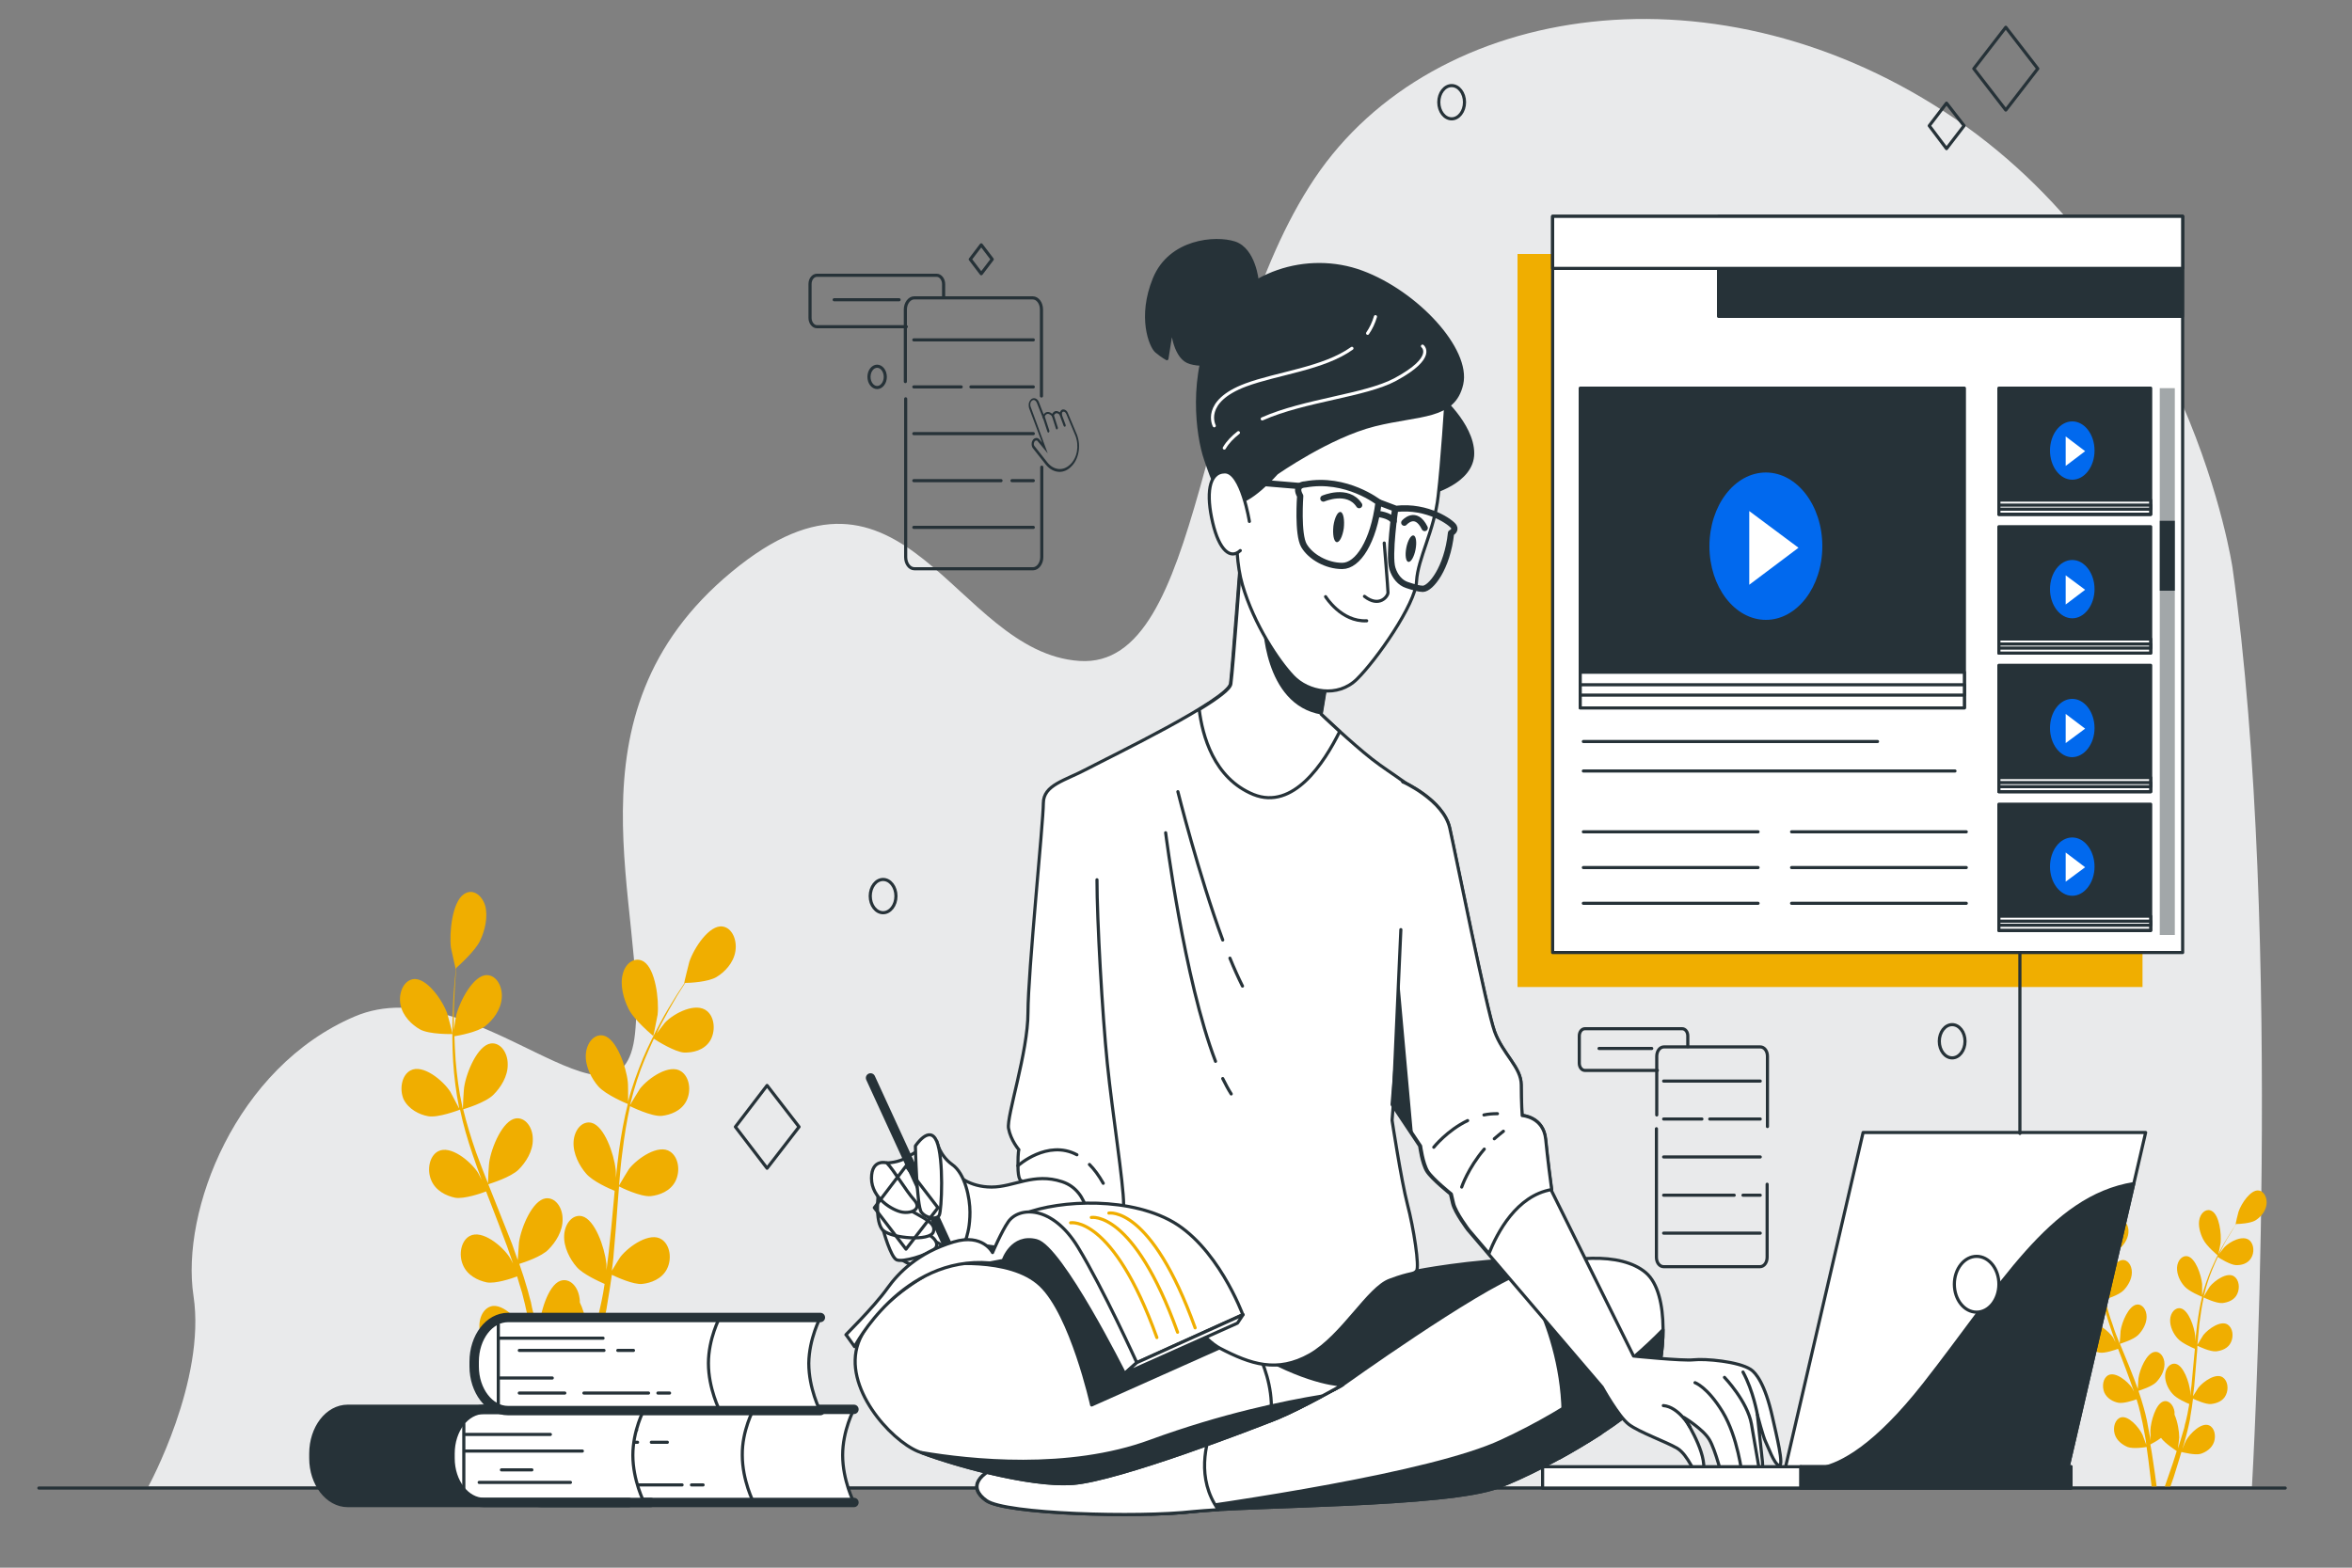 <?xml version="1.0" encoding="utf-8"?>
<!-- Generator: Adobe Illustrator 26.0.2, SVG Export Plug-In . SVG Version: 6.00 Build 0)  -->
<svg version="1.1" xmlns="http://www.w3.org/2000/svg" xmlns:xlink="http://www.w3.org/1999/xlink" x="0px" y="0px"
	 viewBox="0 0 750 500" style="enable-background:new 0 0 750 500;" xml:space="preserve">
<rect x="0" y="0" width="750" height="500" fill="#808080" stroke="none"/>
<style type="text/css">
	.st0{fill:#E9EAEB;}
	.st1{fill:none;stroke:#263238;stroke-linecap:round;stroke-linejoin:round;stroke-miterlimit:10;}
	.st2{fill:#F0AE00;}
	.st3{fill:#263238;stroke:#263238;stroke-linecap:round;stroke-linejoin:round;stroke-miterlimit:10;}
	.st4{fill:#FFFFFF;stroke:#263238;stroke-linecap:round;stroke-linejoin:round;stroke-miterlimit:10;}
	.st5{fill:#263238;}
	.st6{fill:none;stroke:#263238;stroke-width:2;stroke-linecap:round;stroke-linejoin:round;stroke-miterlimit:10;}
	.st7{fill:#FFFFFF;stroke:#263238;stroke-width:2;stroke-linecap:round;stroke-linejoin:round;stroke-miterlimit:10;}
	.st8{fill:none;stroke:#FFFFFF;stroke-linecap:round;stroke-linejoin:round;stroke-miterlimit:10;}
	.st9{fill:none;stroke:#263238;stroke-width:3;stroke-linecap:round;stroke-linejoin:round;stroke-miterlimit:10;}
	.st10{fill:none;stroke:#F0AE00;stroke-linecap:round;stroke-linejoin:round;stroke-miterlimit:10;}
	.st11{fill:#0169EE;}
	.st12{fill:#FFFFFF;}
	.st13{fill:#A2A7A9;}
</style>
<g id="BACKGROUND">
	<path class="st0" d="M711.9,181.1c0,0-13.4-91.8-88.3-143.1c-75-51.3-166.4-37.8-204.4,18.9c-38,56.7-34.9,156.6-75,153.9
		c-40.1-2.7-55.5-74.3-110.9-28.4c-55.5,45.9-26.7,108-30.8,147.2c-4.1,39.2-51.4-21.6-89.4-5.4c-38,16.2-55.5,62.1-51.4,89.1
		c4.1,27-14.4,60.8-14.4,60.8h670.8C718.1,474.1,728.4,298.6,711.9,181.1z"/>
	<line class="st1" x1="12.4" y1="474.6" x2="728.7" y2="474.6"/>
</g>
<g id="OBJECTS">
	<g>
		<path class="st2" d="M133.9,328.3c3,1.7,10.4,1.5,10.4,1.5c0.1,0-1.6-6.3-1.7-6.6c-1.6-4.4-6.7-11.6-10.9-10.9
			c-3,0.5-4.7,4.4-4,8.1C128.4,324.1,131.4,326.9,133.9,328.3z"/>
		<path class="st2" d="M136.5,356c3.1,0.6,9.7-1.9,10.2-2.1c1,4.8,2.4,9.6,4,14.3c0.9,2.7,1.9,5.4,2.9,8.1c-0.6-1.1-1.1-2.2-1.2-2.3
			c-2.4-3.7-8.8-8.9-12.7-6.8c-2.8,1.5-3.6,5.9-2.2,9.2c1.4,3.4,4.8,5,7.6,5.6c2.8,0.5,8.4-1.4,9.9-2c0.4,1,0.8,2.1,1.2,3.1
			c1.9,4.9,3.8,9.8,5.6,14.7c0.6,1.7,1.2,3.4,1.8,5.2c-0.5-1-1-1.9-1.1-2c-2.4-3.7-8.8-8.9-12.7-6.8c-2.8,1.5-3.6,5.9-2.2,9.2
			c1.4,3.4,4.8,5,7.6,5.6c2.7,0.5,7.9-1.2,9.7-1.9c0.5,1.8,1.1,3.6,1.6,5.3c0.3,1.2,0.6,2.4,0.9,3.6c0.3,1.2,0.5,2.4,0.8,3.6
			c0.4,2.3,0.9,4.7,1.3,7c0.3,1.6,0.5,3.1,0.7,4.6c-0.6-1.7-1.8-5.1-2-5.3c-2-4.1-7.7-10.6-11.8-9.2c-2.9,1-4.2,5.1-3.2,8.6
			c1,3.6,4.2,5.9,6.9,7c2.9,1.2,9.5,0.1,10.3,0c0.4,2.5,0.8,5,1.1,7.3c0.7,5.2,1.2,9.8,1.6,13.7h2.7c-0.5-4-1.1-8.9-1.9-14.3
			c-0.4-2.6-0.8-5.3-1.3-8.1c0.5-0.3,3.3-1.7,5.7-3.5c2.1,3,7.6,6.6,8.4,7c-0.7,2.4-1.5,4.7-2.2,6.9c-1.5,4.5-3,8.6-4.2,12h3
			c1.1-3.2,2.3-6.8,3.6-10.8c0.8-2.4,1.6-5,2.3-7.7c0.8,0.2,7.2,1.9,10.2,1c2.7-0.8,6-2.8,7.2-6.3c1.2-3.4,0.1-7.7-2.7-8.9
			c-4-1.7-10,4.1-12.3,8c-0.1,0.2-1.3,2.9-2.1,4.7c0.3-1.1,0.6-2.2,0.9-3.3c0.6-2.2,1.2-4.5,1.8-7c0.3-1.2,0.6-2.4,0.8-3.6
			c0.3-1.2,0.5-2.5,0.7-3.8c0.5-3,1-6,1.4-9c1.5,0.7,6.9,3.2,9.7,2.9c2.8-0.3,6.3-1.6,7.9-4.8c1.6-3.2,1-7.6-1.7-9.4
			c-3.7-2.5-10.4,2.1-13.1,5.5c-0.2,0.2-1.9,3-2.8,4.5c0.2-1.8,0.5-3.7,0.6-5.5c0.5-5.4,0.9-10.9,1.3-16.4c0.1-1.7,0.3-3.3,0.4-5
			c0.5,0.3,6.9,3.4,10.1,3.1c2.8-0.3,6.3-1.6,7.9-4.8c1.6-3.2,1-7.6-1.7-9.4c-3.7-2.5-10.4,2.1-13.1,5.5c-0.2,0.3-2.6,4.2-3.2,5.3
			c0.3-3.7,0.6-7.3,1.1-10.9c0.6-5,1.4-9.8,2.4-14.4c0.2,0.1,6.9,3.4,10.1,3.1c2.8-0.3,6.3-1.6,7.9-4.8c1.6-3.2,1-7.6-1.7-9.4
			c-3.7-2.5-10.4,2.1-13.1,5.5c-0.2,0.3-2.8,4.5-3.2,5.3c0.1-0.3,0.1-0.6,0.2-0.8c1.2-4.9,2.7-9.5,4.4-13.6c1-2.4,2-4.7,3-6.8
			c1.2,0.8,6.7,4.2,9.6,4.4c2.8,0.1,6.4-0.7,8.3-3.7c1.8-2.9,1.6-7.4-0.9-9.5c-3.5-3-10.5,0.6-13.4,3.6c-0.2,0.2-1.6,2.1-2.7,3.5
			c0.5-1,0.9-2,1.4-2.9c1.8-3.4,3.5-6.4,5.1-9.1c0.9-1.5,1.8-2.8,2.6-4.1c1.5,0,7.4-0.3,10-1.9c2.5-1.5,5.4-4.4,6-8.2
			c0.6-3.7-1.1-7.5-4.1-7.9c-4.2-0.6-9.1,6.8-10.6,11.3c-0.1,0.4-1.7,6.7-1.6,6.7c0,0,0.1,0,0.1,0c-0.8,1.2-1.6,2.4-2.5,3.8
			c-1.6,2.6-3.5,5.6-5.3,9c-1.8,3.4-3.7,7.1-5.5,11.3c-1.7,4.2-3.4,8.7-4.7,13.7c0,0.1,0,0.1,0,0.2c0-1.6,0-6.1-0.1-6.4
			c-0.5-4.8-3.6-13.8-7.7-14.8c-3-0.7-5.5,2.3-5.7,6.1c-0.2,3.8,1.9,7.7,4,10.1c2.4,2.7,8.9,5.4,9.4,5.6c-1.2,4.7-2.1,9.7-2.8,14.8
			c-0.4,2.9-0.7,5.9-1,8.8c0-1.4,0-2.6-0.1-2.8c-0.5-4.8-3.6-13.8-7.7-14.8c-3-0.7-5.5,2.3-5.7,6.1c-0.2,3.8,1.9,7.7,4,10.1
			c2.1,2.5,7.6,4.9,9.1,5.5c-0.1,1.1-0.2,2.3-0.3,3.4c-0.5,5.5-1,10.9-1.6,16.3c-0.2,1.9-0.5,3.7-0.7,5.6c0-1.2,0-2.3-0.1-2.4
			c-0.5-4.8-3.6-13.8-7.7-14.8c-3-0.7-5.5,2.3-5.7,6.1c-0.2,3.8,1.9,7.7,4,10.1c2,2.3,7.1,4.6,8.9,5.4c-0.3,1.9-0.6,3.8-1,5.6
			c-0.3,1.2-0.5,2.4-0.8,3.6c-0.3,1.2-0.6,2.4-0.9,3.6c-0.6,2.3-1.3,4.6-1.9,6.8c-0.4,1.5-0.9,3-1.3,4.4c0.2-1.9,0.6-5.5,0.6-5.9
			c0.1-3.2-0.8-8.5-2.6-12.2c0-0.5,0-1-0.1-1.4c-0.5-3.7-3.1-6.5-6.1-5.5c-4,1.4-6.6,10.6-6.8,15.5c0,0.3,0.1,3.4,0.2,5.4
			c-0.2-1.1-0.4-2.3-0.6-3.4c-0.4-2.3-0.9-4.6-1.4-7.1c-0.3-1.2-0.6-2.4-0.8-3.6c-0.3-1.2-0.7-2.4-1-3.7c-0.8-2.8-1.7-5.7-2.7-8.5
			c1.6-0.5,7.1-2.3,9.3-4.6c2.2-2.2,4.6-5.8,4.5-9.7c0-3.8-2.4-7-5.4-6.6c-4.2,0.6-7.8,9.2-8.5,14c0,0.3-0.3,3.8-0.4,5.7
			c-0.6-1.7-1.2-3.4-1.8-5.1c-1.9-4.9-3.9-9.7-5.8-14.6c-0.6-1.5-1.2-3-1.8-4.5c0.6-0.2,7.2-2.2,9.7-4.7c2.2-2.2,4.6-5.8,4.5-9.7
			c0-3.8-2.4-7-5.4-6.6c-4.2,0.6-7.8,9.2-8.5,14c-0.1,0.4-0.4,5.4-0.4,6.7c-1.3-3.3-2.6-6.6-3.8-9.9c-1.6-4.6-3-9.2-4.1-13.7
			c0.3-0.1,7.2-2.1,9.7-4.7c2.2-2.2,4.6-5.8,4.5-9.7c0-3.8-2.4-7-5.4-6.6c-4.2,0.6-7.8,9.2-8.5,14c-0.1,0.4-0.4,5.8-0.4,6.8
			c-0.1-0.3-0.2-0.5-0.2-0.8c-1.1-4.9-1.7-9.8-2.1-14.5c-0.2-2.7-0.3-5.3-0.4-7.8c1.3-0.2,7.3-1.3,9.8-3.2c2.4-1.9,5-5.1,5.3-9
			c0.3-3.7-1.7-7.3-4.8-7.3c-4.2,0-8.5,8.1-9.7,12.7c-0.1,0.3-0.5,2.9-0.8,4.8c0-1.1,0-2.3,0-3.4c0-4.1,0.2-7.9,0.4-11.2
			c0.1-1.9,0.3-3.6,0.4-5.2c1.2-1.1,6.1-5.5,7.6-8.7c1.5-3.1,2.6-7.6,1.6-11.2c-1.1-3.5-4.1-5.5-6.8-3.6c-3.7,2.5-4.7,12.3-4.1,17.1
			c0.1,0.4,1.5,6.8,1.5,6.7c0,0,0.1-0.1,0.1-0.1c-0.2,1.5-0.3,3.2-0.5,5c-0.3,3.3-0.5,7.1-0.6,11.3c-0.1,4.1-0.1,8.6,0.2,13.4
			c0.3,4.7,0.9,9.7,1.9,14.7c0,0.1,0,0.1,0,0.2c-0.7-1.3-2.6-5-2.8-5.3c-2.4-3.7-8.8-8.9-12.7-6.8c-2.8,1.5-3.6,5.9-2.2,9.2
			C130.3,353.8,133.7,355.5,136.5,356z"/>
		<path class="st2" d="M208.3,330.4c0.1,0.1,1.3-6.4,1.4-6.8c0.5-4.8-0.7-14.5-4.4-16.9c-2.7-1.7-5.8,0.3-6.7,3.9
			c-1,3.6,0.3,8.1,1.8,11.1C202.1,325.3,208.3,330.4,208.3,330.4z"/>
	</g>
	<g>
		<path class="st2" d="M662.8,399.3c1.8,1,6.2,0.9,6.2,0.9c0,0-0.9-3.7-1-4c-1-2.6-4-7-6.5-6.5c-1.8,0.3-2.8,2.6-2.4,4.8
			C659.5,396.7,661.3,398.4,662.8,399.3z"/>
		<path class="st2" d="M664.4,415.8c1.9,0.4,5.8-1.1,6.1-1.2c0.6,2.9,1.4,5.7,2.4,8.6c0.5,1.6,1.1,3.2,1.7,4.9
			c-0.4-0.7-0.7-1.3-0.7-1.4c-1.5-2.2-5.3-5.3-7.6-4.1c-1.7,0.9-2.1,3.5-1.3,5.5c0.9,2,2.9,3,4.5,3.3c1.7,0.3,5-0.9,5.9-1.2
			c0.2,0.6,0.5,1.2,0.7,1.8c1.1,2.9,2.3,5.9,3.3,8.8c0.4,1,0.7,2.1,1.1,3.1c-0.3-0.6-0.6-1.1-0.6-1.2c-1.5-2.2-5.3-5.3-7.6-4.1
			c-1.7,0.9-2.1,3.5-1.3,5.5c0.9,2,2.9,3,4.5,3.3c1.6,0.3,4.7-0.7,5.8-1.1c0.3,1.1,0.7,2.1,0.9,3.2c0.2,0.7,0.4,1.4,0.5,2.1
			c0.2,0.7,0.3,1.5,0.5,2.2c0.3,1.4,0.5,2.8,0.8,4.2c0.2,0.9,0.3,1.9,0.4,2.8c-0.4-1-1.1-3-1.2-3.2c-1.2-2.5-4.6-6.3-7-5.5
			c-1.7,0.6-2.5,3-1.9,5.2c0.6,2.2,2.5,3.5,4.1,4.2c1.8,0.7,5.7,0.1,6.1,0c0.2,1.5,0.4,3,0.6,4.4c0.4,3.1,0.7,5.8,1,8.2h1.6
			c-0.3-2.4-0.7-5.3-1.2-8.5c-0.2-1.5-0.5-3.2-0.8-4.9c0.3-0.2,2-1,3.4-2.1c1.3,1.8,4.6,3.9,5,4.2c-0.4,1.4-0.9,2.8-1.3,4.1
			c-0.9,2.7-1.8,5.1-2.5,7.2h1.8c0.7-1.9,1.4-4,2.1-6.4c0.5-1.5,0.9-3,1.4-4.6c0.5,0.1,4.3,1.1,6.1,0.6c1.6-0.5,3.6-1.7,4.3-3.8
			c0.7-2.1,0.1-4.6-1.6-5.3c-2.4-1-6,2.5-7.3,4.8c-0.1,0.1-0.8,1.8-1.2,2.8c0.2-0.7,0.4-1.3,0.6-2c0.4-1.3,0.7-2.7,1.1-4.2
			c0.2-0.7,0.3-1.4,0.5-2.2c0.2-0.7,0.3-1.5,0.4-2.3c0.3-1.8,0.6-3.6,0.8-5.4c0.9,0.4,4.1,1.9,5.8,1.7c1.7-0.2,3.8-0.9,4.7-2.9
			c0.9-1.9,0.6-4.5-1-5.6c-2.2-1.5-6.2,1.3-7.8,3.3c-0.1,0.1-1.1,1.8-1.7,2.7c0.1-1.1,0.3-2.2,0.4-3.3c0.3-3.2,0.5-6.5,0.8-9.8
			c0.1-1,0.2-2,0.2-3c0.3,0.2,4.1,2,6,1.8c1.7-0.2,3.8-0.9,4.7-2.9c0.9-1.9,0.6-4.5-1-5.6c-2.2-1.5-6.2,1.3-7.8,3.3
			c-0.1,0.2-1.6,2.5-1.9,3.1c0.2-2.2,0.4-4.4,0.6-6.5c0.4-3,0.8-5.9,1.4-8.6c0.1,0.1,4.1,2,6,1.8c1.7-0.2,3.8-0.9,4.7-2.9
			c0.9-1.9,0.6-4.5-1-5.6c-2.2-1.5-6.2,1.3-7.8,3.3c-0.1,0.2-1.7,2.7-1.9,3.2c0-0.2,0.1-0.3,0.1-0.5c0.7-2.9,1.6-5.7,2.6-8.1
			c0.6-1.5,1.2-2.8,1.8-4.1c0.7,0.5,4,2.5,5.7,2.6c1.7,0.1,3.8-0.4,4.9-2.2c1.1-1.7,1-4.4-0.5-5.7c-2.1-1.8-6.3,0.4-8,2.2
			c-0.1,0.1-1,1.2-1.6,2.1c0.3-0.6,0.6-1.2,0.8-1.7c1-2.1,2.1-3.8,3.1-5.4c0.5-0.9,1-1.7,1.5-2.4c0.9,0,4.4-0.2,6-1.1
			c1.5-0.9,3.2-2.6,3.6-4.9c0.4-2.2-0.7-4.5-2.5-4.7c-2.5-0.3-5.5,4.1-6.4,6.8c-0.1,0.2-1,4-0.9,4c0,0,0,0,0.1,0
			c-0.5,0.7-1,1.5-1.5,2.3c-1,1.6-2.1,3.3-3.2,5.4c-1.1,2-2.2,4.3-3.3,6.8c-1,2.5-2,5.2-2.8,8.2c0,0,0,0.1,0,0.1c0-1,0-3.6,0-3.8
			c-0.3-2.9-2.1-8.2-4.6-8.8c-1.8-0.4-3.3,1.4-3.4,3.6c-0.1,2.3,1.1,4.6,2.4,6c1.4,1.6,5.3,3.2,5.6,3.3c-0.7,2.8-1.2,5.8-1.6,8.9
			c-0.2,1.7-0.4,3.5-0.6,5.3c0-0.8,0-1.6,0-1.7c-0.3-2.9-2.1-8.2-4.6-8.8c-1.8-0.4-3.3,1.4-3.4,3.6c-0.1,2.3,1.1,4.6,2.4,6
			c1.3,1.5,4.6,2.9,5.5,3.3c-0.1,0.7-0.1,1.4-0.2,2c-0.3,3.3-0.6,6.5-0.9,9.7c-0.1,1.1-0.3,2.2-0.4,3.3c0-0.7,0-1.4,0-1.4
			c-0.3-2.9-2.1-8.2-4.6-8.8c-1.8-0.4-3.3,1.4-3.4,3.6c-0.1,2.3,1.1,4.6,2.4,6c1.2,1.4,4.3,2.8,5.3,3.2c-0.2,1.1-0.4,2.2-0.6,3.3
			c-0.2,0.7-0.3,1.5-0.5,2.2c-0.2,0.7-0.4,1.4-0.5,2.1c-0.4,1.3-0.8,2.7-1.2,4c-0.3,0.9-0.5,1.8-0.8,2.6c0.1-1.1,0.4-3.3,0.4-3.5
			c0-1.9-0.5-5.1-1.5-7.3c0-0.3,0-0.6,0-0.9c-0.3-2.2-1.9-3.9-3.6-3.3c-2.4,0.8-4,6.4-4.1,9.3c0,0.2,0.1,2,0.1,3.2
			c-0.1-0.7-0.2-1.4-0.4-2.1c-0.3-1.4-0.5-2.8-0.8-4.3c-0.2-0.7-0.3-1.4-0.5-2.2c-0.2-0.7-0.4-1.5-0.6-2.2c-0.5-1.7-1-3.4-1.6-5.1
			c0.9-0.3,4.3-1.4,5.6-2.7c1.3-1.3,2.7-3.5,2.7-5.8c0-2.3-1.4-4.2-3.2-3.9c-2.5,0.4-4.7,5.5-5.1,8.4c0,0.2-0.2,2.3-0.2,3.4
			c-0.4-1-0.7-2-1.1-3c-1.1-2.9-2.3-5.8-3.5-8.7c-0.4-0.9-0.7-1.8-1.1-2.7c0.3-0.1,4.3-1.3,5.8-2.8c1.3-1.3,2.7-3.5,2.7-5.8
			c0-2.3-1.4-4.2-3.2-3.9c-2.5,0.4-4.7,5.5-5.1,8.4c0,0.2-0.2,3.2-0.3,4c-0.8-2-1.6-3.9-2.2-5.9c-1-2.7-1.8-5.5-2.4-8.2
			c0.2,0,4.3-1.3,5.8-2.8c1.3-1.3,2.7-3.5,2.7-5.8c0-2.3-1.4-4.2-3.2-3.9c-2.5,0.4-4.7,5.5-5.1,8.4c0,0.2-0.3,3.5-0.3,4.1
			c0-0.2-0.1-0.3-0.1-0.5c-0.7-2.9-1-5.9-1.3-8.7c-0.1-1.6-0.2-3.2-0.2-4.7c0.8-0.1,4.4-0.7,5.9-1.9c1.4-1.1,3-3.1,3.2-5.4
			c0.2-2.2-1-4.4-2.9-4.4c-2.5,0-5.1,4.8-5.8,7.6c0,0.2-0.3,1.7-0.5,2.9c0-0.7,0-1.4,0-2c0-2.5,0.1-4.7,0.2-6.7
			c0.1-1.1,0.2-2.2,0.2-3.1c0.7-0.6,3.6-3.3,4.5-5.2c0.9-1.9,1.6-4.5,0.9-6.7c-0.6-2.1-2.5-3.3-4.1-2.2c-2.2,1.5-2.8,7.3-2.4,10.2
			c0,0.2,0.9,4.1,0.9,4c0,0,0,0,0,0c-0.1,0.9-0.2,1.9-0.3,3c-0.2,2-0.3,4.3-0.4,6.7c0,2.5,0,5.2,0.1,8c0.2,2.8,0.5,5.8,1.1,8.8
			c0,0,0,0.1,0,0.1c-0.4-0.8-1.6-3-1.7-3.2c-1.5-2.2-5.3-5.3-7.6-4.1c-1.7,0.9-2.1,3.5-1.3,5.5C660.7,414.5,662.7,415.5,664.4,415.8
			z"/>
		<path class="st2" d="M707.3,400.5c0,0,0.8-3.8,0.8-4.1c0.3-2.9-0.4-8.7-2.7-10.1c-1.6-1-3.4,0.2-4,2.3c-0.6,2.2,0.2,4.8,1.1,6.6
			C703.6,397.5,707.3,400.5,707.3,400.5z"/>
	</g>
	<g>
		<g>
			<g>
				<path class="st3" d="M451.7,405.4c0,0,17.2-3.4,35.6-3.8c18.4-0.4,24.5,1.2,29,3.1c4.5,2,8.6,18.5,2.6,34.2
					c-6,15.7-26.8,28.7-55.2,25.5c-28.4-3.1-48.6-10.6-59.5-21.2c-10.9-10.6-1.2-16.5,10.9-25.1
					C427.2,409.4,443.5,404.8,451.7,405.4z"/>
				<path class="st4" d="M428.1,441.7c0,0,42.3-30.3,57.1-35.8c14.8-5.5,31.7-6.7,39.6,0c7.9,6.7,6,28.3,2.4,36.5
					c-3.6,8.3-32.9,25.5-49.3,31.8c-16.3,6.3-80.1,5.9-97.6,7.9c-17.5,2-59.8,0.8-65.9-3.5c-6-4.3-2.4-9,6.3-11.8
					c8.8-2.8,37.8-2.8,51.4-7.9C385.8,453.8,418.1,448.3,428.1,441.7z"/>
				<path class="st3" d="M527.2,442.4c1.8-4,3.1-11.2,3.1-18.3c-11,11.3-28,24.7-51.6,35.6c-22.4,10.4-85.7,19.7-111.9,23.2
					c5.2-0.1,9.9-0.4,13.5-0.8c17.5-2,81.3-1.6,97.6-7.9C494.3,468,523.6,450.7,527.2,442.4z"/>
				<path class="st3" d="M497.3,465c4.5-2.5,9-5.2,13.1-7.8c0.9-5.8,2-22.8-7.6-55.5c-5.7,0.6-11.8,2.1-17.6,4.2
					C485.2,405.9,503.1,432.6,497.3,465z"/>
				<path class="st4" d="M386.8,454.6c-5.7,1.5-10.8,2.9-14.5,4.3c-13.6,5.1-42.6,5.1-51.4,7.9c-8.8,2.8-12.4,7.5-6.3,11.8
					c6,4.3,48.3,5.5,65.9,3.5c2.1-0.2,4.8-0.4,8-0.6C381.4,471.6,384.5,460.1,386.8,454.6z"/>
			</g>
			<g>
				<path class="st4" d="M359.2,392.1c0,0-27.5,4.3-41.4,5.9c-13.9,1.6-39,16.1-44.1,30.3c-5.1,14.1,10.3,31,19,34.6
					c8.8,3.5,35.1,11.4,49.6,10.2c14.5-1.2,57.4-17.7,65-20.8c7.6-3.1,20.8-10.6,20.8-10.6s-12.7,0-34.1-14.1
					C372.5,413.4,369.2,398.8,359.2,392.1z"/>
				<path class="st3" d="M300.2,403.4c0,0,21.7-2.9,31.6,6.5c9.9,9.4,16.3,38.2,16.3,38.2l45.9-20.5c0,0-3.4-4.8-12-18.3
					c-8.6-13.5-33.9-21.1-48.8-17C318.2,396.3,300.2,403.4,300.2,403.4z"/>
				<path class="st4" d="M405.1,453.2c0.9-0.4,1.6-0.7,2.2-0.9c7.6-3.1,20.8-10.6,20.8-10.6s-9.7,0-26.6-9.5
					C403.9,437.4,406.3,445.1,405.1,453.2z"/>
				<path class="st3" d="M421.4,445.3c-11.6,1.9-31.7,6-54.6,14.4c-26.1,9.6-57.6,6.2-72.9,3.6c9.7,3.7,34.5,10.9,48.4,9.8
					c14.5-1.2,57.4-17.7,65-20.8C411.3,450.6,417,447.7,421.4,445.3z"/>
			</g>
		</g>
		<g>
			<path class="st4" d="M450.1,277.9l-6.2,79.4c0,0,2.9,19.1,4.9,26.8c2,7.6,3.9,20,2.9,21.2c-1,1.3-1.6,0.4-8.5,3
				c-6.9,2.5-15,17.8-25.5,23.8c-10.5,5.9-18.9,3-28.7-2.1c-9.8-5.1-28.1-36.1-32-37c-3.9-0.8-15.7-3.4-20.6-5.5
				c-4.9-2.1-10.8-11-10.8-11s-1,0-1-4.7c0-4.7,0.3-5.1,0.3-5.1s-2.6-3-3.3-6.8c-0.7-3.8,6.2-24.2,6.2-37c0-12.7,4.9-60.7,4.9-66.7
				c0-5.9,6.9-7.2,14-11c7.2-3.8,45.1-22.1,45.7-27.2s3.3-40.8,3.3-40.8s20.3,28.3,22.9,30.6c3.3,3,4.9,5.9,4.9,5.9l-2.3,14
				c0,0,9.8,9.3,16.3,14.4c6.5,5.1,15.4,9.8,15.7,13.2"/>
		</g>
		<path class="st1" d="M347.4,371.4c1.5,1.5,3,3.5,4.4,6"/>
		<path class="st1" d="M324.6,371.8c0,0,9.4-8.5,18.8-3.5"/>
		<g>
			<path class="st4" d="M427.2,233.3c-3.3-3-5.9-5.5-5.9-5.5l2.3-14c0,0-1.6-3-4.9-5.9c-2.5-2.3-22.9-30.6-22.9-30.6
				s-2.6,35.7-3.3,40.8c-0.2,1.7-4.4,4.7-10.1,8.2c1,8.2,4.6,21.9,17.3,27.1C412.4,258.5,422.2,243.4,427.2,233.3z"/>
			<path class="st5" d="M421.4,227.9C421.4,227.9,421.3,227.8,421.4,227.9l2.2-14.1c0,0-1.6-3-4.9-5.9c-1.4-1.3-8.6-11-14.5-19.1
				l-1.5,9.3C402.6,198.1,402.7,224.8,421.4,227.9z"/>
		</g>
		<g>
			<path class="st3" d="M400.9,89.7c0,0-0.9-10.1-7.2-12.2c-6.2-2-20.6-0.8-25.6,11.4c-5,12.2-1.2,21.5,0.6,23.1
				c1.9,1.6,3.4,2.4,3.4,2.4l1.6-10.1c0,0,0.6,8.9,5,11c4.4,2,13.4,0,13.4,0S399.9,107.9,400.9,89.7z"/>
			<path class="st3" d="M458.5,125.9c0,0,11.1,9.3,11.1,18.7c0,9.3-13.7,12.7-13.7,12.7L458.5,125.9z"/>
			<g>
				<path class="st4" d="M461.1,127.8c0,0-1.2,19.5-2.5,30.4c-1.2,11-6.5,19.9-6.9,27.2c-0.3,7.3-12.8,25.1-19,31.2
					c-6.2,6.1-15.6,4.1-20.3-0.8c-4.7-4.9-12.5-16.6-16.2-29.2c-3.7-12.6-0.9-30.8,0-36.5c0.9-5.7,24.3-28,42.1-28
					S461.1,127.8,461.1,127.8z"/>
				<path class="st1" d="M441.4,173.2c0,0,1.2,14.6,1.2,15.8c0,1.2-2.8,4.9-7.5,1.2"/>
				<path class="st1" d="M422.7,190.3c0,0,5,8.1,13.1,7.7"/>
				<g>
					<path class="st6" d="M439.6,160.2c0,0-10.3-8.1-23.4-5.7c0,0-3.7,0-1.6,3.7c0,0-0.9,12.2,1.2,15.8s7.2,6.5,12.2,6.5
						C433,180.5,438,172.8,439.6,160.2z"/>
					<line class="st7" x1="414.3" y1="155" x2="394" y2="153.3"/>
					<path class="st6" d="M439.6,160.2l5.3,2c0,0-2.2,15-0.9,19.1l0,0c0.8,2.6,2.5,4.6,4.7,5.3c1.8,0.6,3.8,1.2,5,1.2
						c2.5,0,7.8-6.5,9-17.8c0,0,1.6-0.8,0.9-2c-0.6-1.2-8.2-6.9-18.5-5.7"/>
					<path class="st6" d="M439.2,163.9c0,0,4,0.3,5.2,2.3"/>
				</g>
				<path class="st5" d="M428.5,168.5c-0.4,2.7-1.4,4.6-2.3,4.4c-0.9-0.2-1.3-2.5-1-5.2c0.4-2.7,1.4-4.6,2.3-4.4
					C428.4,163.5,428.8,165.9,428.5,168.5z"/>
				
					<ellipse transform="matrix(0.191 -0.982 0.982 0.191 192.05 583.253)" class="st5" cx="449.8" cy="175.1" rx="4.3" ry="1.5"/>
				<path class="st6" d="M422,159c0,0,7.8-3.4,11.4,2.1"/>
				<path class="st6" d="M447.8,166.7c0,0,3.6-4.2,6.5,1.7"/>
			</g>
			<g>
				<path class="st3" d="M407.1,150.9c0,0,16.8-11.8,31.2-15.4s25.3-2,27.8-13c2.5-11-14.3-29.2-31.8-35.7
					c-17.5-6.5-38.4,0.4-46.8,16.6c-8.4,16.2-5.6,35.7-3.1,43c2.5,7.3,4.4,13,9,13.8C398.1,161.1,407.1,150.9,407.1,150.9z"/>
				<g>
					<path class="st8" d="M394.9,138c-1.8,1.4-3.4,3-4.5,4.9"/>
					<path class="st8" d="M453.6,110.4c0,0,4.5,3.5-8.6,10.6c-9.6,5.2-29,6.6-42.5,12.6"/>
					<path class="st8" d="M436.1,106.3c1.1-1.6,1.9-3.3,2.5-5.3"/>
					<path class="st8" d="M387.2,135.8c0,0-4.1-7.7,10-13c10.2-3.8,24.8-5.2,33.9-11.7"/>
				</g>
			</g>
			<path class="st4" d="M398.4,166.3c0,0-2.5-15.8-7.8-15.8c-5.3,0-6,7.3-3.9,16.2c2.1,8.9,5.7,11.8,8.8,8.9"/>
		</g>
		<path class="st1" d="M357,393.1c0,0,1.3-2.1,1.3-8.9c0-6.8-3.6-29.3-5.2-45c-1.6-15.7-3.3-45.9-3.3-58.6"/>
		<path class="st1" d="M389.9,344c0.9,1.8,1.8,3.5,2.7,4.9"/>
		<path class="st1" d="M371.7,265.6c0,0,5.9,46.9,15.9,72.9"/>
		<path class="st1" d="M392.2,305.6c1.3,3.2,2.7,6.3,4,8.9"/>
		<path class="st1" d="M375.6,252.5c0,0,6.6,26.4,14.3,47.3"/>
		<g>
			<path class="st4" d="M305.4,374.8c0,0,3.6,3.8,10.8,3.8c7.2,0,13.4-4.7,22.5-1.7c9.1,3,9.1,14.9,8.2,18.3c-1,3.4-9.8,5.5-18,4.2
				c-8.2-1.3-24.8-3.4-24.8-3.4S306.7,383.7,305.4,374.8z"/>
			<g>
				<path class="st4" d="M298.7,364c0,0,0.8,4.4,4.9,7.4c4.2,2.9,5.7,10.8,5.7,15.2c0,4.4-0.8,6.9-0.8,6.9s-1.1,5.9-4.9,6.9
					c-3.8,1-6,3.9-10.6-2s-11-24.6-11-24.6l0.8-2.9c0,0,3.8,0,6.8-2C292.7,366.9,298.7,364,298.7,364z"/>
				<line class="st9" x1="277.6" y1="343.8" x2="303.6" y2="400.4"/>
				<path class="st4" d="M285.5,399.9c0,0,3,3.9,8.3,3.9s10.6-4.4,7.9-5.9c-2.6-1.5-4.5-2.9-6.4-2
					C293.4,396.9,285.5,399.9,285.5,399.9z"/>
				<path class="st4" d="M281.7,392.5c0,0,2.3,8.4,4.2,9.3s9.8-1.5,12.1-3.4c2.3-2-1.5-5.4-4.9-5.4
					C289.6,393,281.7,392.5,281.7,392.5z"/>
				<path class="st4" d="M280.2,379.7c0,0-1.5,10.3,1.5,12.8c3,2.5,14.7,3.4,15.9,0.5c1.1-2.9-3-4.4-7.2-6.9
					C286.2,383.7,280.2,379.7,280.2,379.7z"/>
				<path class="st4" d="M291.9,365.5c0,0,0.4,19.2,1.9,21.1c1.5,2,4.9,2.5,5.7,1c0.8-1.5,1.5-18.2-0.8-23.6
					C296.4,358.6,291.9,365.5,291.9,365.5z"/>
				<path class="st4" d="M282.8,370.9c0,0-4.9-1.5-4.9,4.9s6.8,10.3,9.8,10.8c3,0.5,6.4-1,3.8-3.9S285.1,373.3,282.8,370.9z"/>
			</g>
		</g>
		<g>
			<path class="st3" d="M319.9,402l21.2-3.9c0,0-2.7-5.1-9.7-5.1c-6.9,0-11.2,4.3-12.1,5.9C318.4,400.4,319.9,402,319.9,402z"/>
			<path class="st4" d="M362.5,434.6l33.8-15.3c0,0-8.2-22.4-23.6-30.3c-15.4-7.9-38.3-5.8-47.9-1.1l3.5,5.1c0,0,6.9,0.4,14.5,11.8
				c7.6,11.4,15.1,29.5,15.1,29.5L362.5,434.6z"/>
			<g>
				<path class="st10" d="M341.4,390c0,0,13.4-2.5,27.5,36.6"/>
				<path class="st10" d="M348,388.3c0,0,13.4-2.5,27.5,36.6"/>
				<path class="st10" d="M353.6,386.9c0,0,13.4-2.5,27.5,36.6"/>
			</g>
			<path class="st4" d="M272.5,429.5c0,0,15.1-29.1,43.2-26.7l4.2-0.8c0,0,2.7-8.3,10.6-6.3c7.9,2,28.1,42.4,28.1,42.4l3.9-3.5
				c0,0-10.7-23.6-18.8-36.9c-8.2-13.4-18.8-12.9-22.2-8c-2.1,3-5,9.8-5,9.8s-3.1-6.2-12.4-3.4c-11.4,3.4-17.7,10-21,14.6
				c-4.7,6.6-14.2,15.7-13.3,15L272.5,429.5z"/>
			<polygon class="st4" points="358.6,438.1 394.6,422 396.4,419.3 362.5,434.6 			"/>
		</g>
	</g>
	<g>
		<path class="st4" d="M447.3,249.3c0,0,13,5.8,14.9,14.7c2,8.9,11.7,57.7,14.3,64.9c2.6,7.2,8.5,11.5,8.5,17s0.3,9.8,0.3,9.8
			s6.9,0.4,7.5,7.6c0.7,7.2,2,16.6,2,16.6l26.1,52.6c0,0,15.6,1.6,19.2,1.2c3.6-0.4,14.3,0.5,18.2,3.1c1.5,1,4.5,4.4,6.9,15.2
			c1.2,5.4,3.8,15.8,2.1,15.4c-1.6-0.4-3.6-6.3-4.3-7.6c-0.7-1.3-2.6-8.5-2.6-8.5s1.3,12.3,1.6,14.9c0.3,2.5-0.7,5.1-0.7,5.1
			l-0.1,0.1c-1.6,0.8-3.4,1-5.1,0.4l-1.3-0.5l0,0c-1.3,0.9-2.7,1.1-4.1,0.6l-1.5-0.6c0,0-2.1-8.7-4.1-12.1c-2-3.4-8.1-7.1-8.1-7.1
			s6.6,9.9,6.3,16.2c-0.1,2.6,0.3,4.7-1.3,3.4c-1.6-1.3-3.6-7.6-7.2-9.8c-3.6-2.1-12.1-5.1-15.4-7.6c-3.3-2.5-8.5-11.9-8.5-11.9
			l-42.8-50.1c0,0-4.2-5.5-4.9-8.5c-0.7-3-0.7-3-0.7-3s-5.9-4.7-7.5-7.2c-1.6-2.5-2.3-8.1-2.3-8.1l-8.8-13.2l5.9-72.6"/>
		<path class="st4" d="M446.7,296.5l-2.5,55.8l8.8,13.2c0,0,0.7,5.5,2.3,8.1c1.6,2.5,7.5,7.2,7.5,7.2s0,0,0.7,3
			c0.7,3,4.9,8.5,4.9,8.5l6.4,7.5c2.6-6.6,8.8-18.5,20-20.4c-0.3-2.1-1.3-9.8-1.9-16c-0.7-7.2-7.5-7.6-7.5-7.6s-0.3-4.2-0.3-9.8
			s-5.9-9.8-8.5-17c-2.6-7.2-12.3-56-14.3-64.9c-2-8.9-14.9-14.7-14.9-14.7"/>
		<polygon class="st5" points="446.2,313.3 450.5,361.1 444.2,352.3 		"/>
		<g>
			<path class="st1" d="M476.5,363.2c0.9-0.8,1.9-1.6,2.9-2.4"/>
			<path class="st1" d="M466.1,378.6c0,0,2-6,7.2-12.1"/>
			<path class="st1" d="M473.2,355.6c1.4-0.3,2.8-0.4,4.3-0.4"/>
			<path class="st1" d="M457.2,365.9c0,0,4.3-5.4,10.8-8.5"/>
		</g>
		<path class="st1" d="M538.9,455.1c0,0-3.6-6.4-8.5-6.8"/>
		<path class="st1" d="M540.5,441c0,0,3.9,1.3,8.8,9.3c4.9,8.1,6.2,20,6.2,20"/>
		<path class="st1" d="M549.9,439.3c0,0,7.3,7.6,8.6,14.9s2.9,17,2.9,17"/>
		<path class="st1" d="M560.4,451.2c0,0-1.3-7.6-4.6-13.6"/>
	</g>
	<g>
		<polygon class="st4" points="659.4,468.2 569.3,468.2 594.1,361.2 684.2,361.2 		"/>
		<path class="st3" d="M659.4,468.2l21-90.7c-26.6,4.3-42.3,32.8-66.9,64.1c-15.5,19.7-26.3,25.3-32.6,26.6H659.4z"/>
		<ellipse class="st4" cx="630.3" cy="409.6" rx="7.1" ry="8.9"/>
		<rect x="491.9" y="467.8" class="st4" width="168.5" height="6.8"/>
		<rect x="574.2" y="467.8" class="st3" width="86.2" height="6.8"/>
	</g>
	<g>
		<g>
			<path class="st4" d="M272.3,449.5h-67.5c-6,0-10.8,6.3-10.8,14.1v1.5c0,7.8,4.9,14.1,10.8,14.1h67.5c0,0-3.6-7-3.6-15.1
				C268.7,456.2,272.3,449.5,272.3,449.5z"/>
			<path class="st4" d="M240.3,449.5h-67.5c-6,0-10.8,6.3-10.8,14.1v1.5c0,7.8,4.9,14.1,10.8,14.1h67.5c0,0-3.6-7-3.6-15.1
				C236.6,456.2,240.3,449.5,240.3,449.5z"/>
			<path class="st4" d="M161.9,463.6v1.5c0,5.7,2.6,10.5,6.3,12.8l1.5,0.1v-26.3l-0.9-1.2C164.7,452.5,161.9,457.6,161.9,463.6z"/>
			<path class="st9" d="M272.3,449.5h-99.6c-6,0-10.8,6.3-10.8,14.1v1.5c0,7.8,4.9,14.1,10.8,14.1h99.6"/>
			<g>
				<line class="st1" x1="170" y1="456.1" x2="203" y2="456.1"/>
				<line class="st1" x1="207.7" y1="460" x2="212.8" y2="460"/>
				<line class="st1" x1="176.4" y1="460" x2="203.3" y2="460"/>
				<line class="st1" x1="170" y1="468.8" x2="186.8" y2="468.8"/>
				<line class="st1" x1="220.5" y1="473.6" x2="224.2" y2="473.6"/>
				<line class="st1" x1="196.9" y1="473.6" x2="217.5" y2="473.6"/>
				<line class="st1" x1="176.4" y1="473.6" x2="190.9" y2="473.6"/>
			</g>
		</g>
		<g>
			<path class="st4" d="M205.4,449.5h-94.6c-6,0-10.8,6.3-10.8,14.1v1.5c0,7.8,4.9,14.1,10.8,14.1h94.6c0,0-3.6-7-3.6-15.1
				C201.8,456.2,205.4,449.5,205.4,449.5z"/>
			<g>
				<line class="st1" x1="147.9" y1="454.2" x2="147.9" y2="475.5"/>
				<line class="st1" x1="148.4" y1="457.5" x2="175.5" y2="457.5"/>
				<line class="st1" x1="148.4" y1="462.8" x2="185.7" y2="462.8"/>
				<line class="st1" x1="159.9" y1="468.8" x2="169.6" y2="468.8"/>
				<line class="st1" x1="181.9" y1="472.8" x2="152.8" y2="472.8"/>
			</g>
			<path class="st3" d="M143.2,465.1v-1.5c0-7.8,4.9-14.1,10.8-14.1h-43.2c-6,0-10.8,6.3-10.8,14.1v1.5c0,7.8,4.9,14.1,10.8,14.1
				H154C148,479.2,143.2,472.9,143.2,465.1z"/>
			<path class="st9" d="M200.5,449.5h-89.6c-6,0-10.8,6.3-10.8,14.1v1.5c0,7.8,4.9,14.1,10.8,14.1h89.6"/>
			<path class="st9" d="M207.5,449.5h-53.2c-6,0-10.8,6.3-10.8,14.1v1.5c0,7.8,4.9,14.1,10.8,14.1h53.2"/>
		</g>
		<g>
			<path class="st4" d="M261.6,420.2H194c-6,0-10.8,6.3-10.8,14.1v1.5c0,7.8,4.9,14.1,10.8,14.1h67.5c0,0-3.6-7-3.6-15.1
				C258,426.9,261.6,420.2,261.6,420.2z"/>
			<path class="st4" d="M229.5,420.2H162c-6,0-10.8,6.3-10.8,14.1v1.5c0,7.8,4.9,14.1,10.8,14.1h67.5c0,0-3.6-7-3.6-15.1
				C225.9,426.9,229.5,420.2,229.5,420.2z"/>
			<path class="st4" d="M151.1,434.3v1.5c0,5.7,2.6,10.5,6.3,12.8l1.5,0.1v-26.3l-0.9-1.2C154,423.3,151.1,428.4,151.1,434.3z"/>
			<path class="st9" d="M261.6,420.2H162c-6,0-10.8,6.3-10.8,14.1v1.5c0,7.8,4.9,14.1,10.8,14.1h99.6"/>
			<g>
				<line class="st1" x1="159.2" y1="426.8" x2="192.3" y2="426.8"/>
				<line class="st1" x1="197" y1="430.7" x2="202" y2="430.7"/>
				<line class="st1" x1="165.6" y1="430.7" x2="192.6" y2="430.7"/>
				<line class="st1" x1="159.2" y1="439.5" x2="176.1" y2="439.5"/>
				<line class="st1" x1="209.8" y1="444.3" x2="213.5" y2="444.3"/>
				<line class="st1" x1="186.2" y1="444.3" x2="206.8" y2="444.3"/>
				<line class="st1" x1="165.6" y1="444.3" x2="180.1" y2="444.3"/>
			</g>
		</g>
	</g>
	<g>
		<g>
			<path class="st1" d="M528.5,341.4h-23.1c-1,0-1.8-1-1.8-2.3v-8.7c0-1.3,0.8-2.3,1.8-2.3h31c1,0,1.8,1,1.8,2.3v3.4"/>
			<path class="st1" d="M528.3,355.6v-18.7c0-1.7,1-3,2.3-3h30.7c1.3,0,2.3,1.3,2.3,3v22.4"/>
			<path class="st1" d="M563.5,377.7V401c0,1.7-1,3-2.3,3h-30.7c-1.3,0-2.3-1.3-2.3-3V360"/>
			<line class="st1" x1="530.5" y1="344.8" x2="561.3" y2="344.8"/>
			<line class="st1" x1="545.2" y1="356.9" x2="561.3" y2="356.9"/>
			<line class="st1" x1="530.5" y1="356.9" x2="542.7" y2="356.9"/>
			<line class="st1" x1="530.5" y1="369" x2="561.3" y2="369"/>
			<line class="st1" x1="555.8" y1="381.2" x2="561.3" y2="381.2"/>
			<line class="st1" x1="530.5" y1="381.2" x2="553" y2="381.2"/>
			<line class="st1" x1="530.5" y1="393.3" x2="561.3" y2="393.3"/>
			<line class="st1" x1="509.9" y1="334.4" x2="526.7" y2="334.4"/>
		</g>
		<g>
			<g>
				<g>
					<path class="st1" d="M289,104.2h-28.5c-1.2,0-2.2-1.3-2.2-2.8V90.6c0-1.6,1-2.8,2.2-2.8h38.2c1.2,0,2.2,1.3,2.2,2.8v4.2"/>
					<path class="st1" d="M288.7,121.7v-23c0-2,1.3-3.7,2.8-3.7h37.8c1.6,0,2.8,1.7,2.8,3.7v27.6"/>
					<path class="st1" d="M332.2,149v28.7c0,2-1.3,3.7-2.8,3.7h-37.8c-1.6,0-2.8-1.7-2.8-3.7v-50.5"/>
					<line class="st1" x1="291.4" y1="108.4" x2="329.5" y2="108.4"/>
					<line class="st1" x1="309.6" y1="123.4" x2="329.5" y2="123.4"/>
					<line class="st1" x1="291.4" y1="123.4" x2="306.5" y2="123.4"/>
					<line class="st1" x1="291.4" y1="138.3" x2="329.5" y2="138.3"/>
					<line class="st1" x1="322.7" y1="153.3" x2="329.5" y2="153.3"/>
					<line class="st1" x1="291.4" y1="153.3" x2="319.2" y2="153.3"/>
					<line class="st1" x1="291.4" y1="168.2" x2="329.5" y2="168.2"/>
					<line class="st1" x1="266" y1="95.6" x2="286.7" y2="95.6"/>
				</g>
				<g>
					<g>
						<path class="st5" d="M337.9,150.5c-1.6,0-3.2-0.8-4.4-2.3l-4.1-5.2c-0.5-0.6-0.6-1.6-0.2-2.4c0.2-0.5,0.6-0.8,1.1-0.9
							c0.4-0.1,0.9,0.1,1.2,0.5l0.8,1l-4.1-10.9c-0.2-0.6-0.2-1.2-0.1-1.8c0.2-0.6,0.5-1,0.9-1.3c0.9-0.5,1.9,0,2.3,1.1l1.5,3.9
							c0.3-0.5,0.7-0.7,1.1-0.8c0.7-0.1,1.3,0.3,1.6,0.6c0.3-0.5,0.7-0.8,1.1-0.9c0.5-0.1,1,0.2,1.4,0.4c0.2-0.6,0.6-1,1.2-0.9
							c0.5,0,1.1,0.5,1.3,1.1l2.9,6.9c1.4,3.6,0.6,8-1.9,10.3C340.5,149.9,339.2,150.5,337.9,150.5z M330.5,140.5c0,0-0.1,0-0.1,0
							c-0.2,0-0.5,0.2-0.6,0.5c-0.2,0.4-0.2,1,0.1,1.3l4.1,5.2c2,2.5,5,2.8,7.2,0.7c2.3-2.1,3-6,1.7-9.3l-2.9-6.9
							c-0.2-0.4-0.5-0.7-0.8-0.7c-0.3,0-0.6,0.1-0.6,0.8l-0.1,0.8l-0.5-0.5c0,0-0.6-0.7-1.2-0.6c-0.3,0.1-0.6,0.4-0.9,0.9l-0.2,0.4
							l-0.3-0.4c0,0-0.7-0.8-1.4-0.7c-0.4,0.1-0.7,0.4-1,1l-0.3,0.7l-2.1-5.3c-0.3-0.7-0.9-1-1.4-0.7c-0.3,0.2-0.5,0.4-0.6,0.8
							c-0.1,0.4-0.1,0.7,0,1.1l5.5,15l-3.3-4C330.9,140.6,330.7,140.5,330.5,140.5z"/>
					</g>
					<g>
						<path class="st5" d="M334.3,138c-0.1,0-0.2-0.1-0.3-0.3l-1.5-4.6c-0.1-0.2,0-0.5,0.2-0.6c0.2-0.1,0.4,0,0.4,0.2l1.5,4.6
							c0.1,0.2,0,0.5-0.2,0.6C334.4,138,334.4,138,334.3,138z"/>
					</g>
					<g>
						<path class="st5" d="M337,137c-0.1,0-0.2-0.1-0.3-0.3l-1.3-4.1c-0.1-0.2,0-0.5,0.2-0.6c0.2-0.1,0.4,0,0.4,0.2l1.3,4.1
							c0.1,0.2,0,0.5-0.2,0.6C337,137,337,137,337,137z"/>
					</g>
					<g>
						<path class="st5" d="M339.5,136.1c-0.1,0-0.2-0.1-0.3-0.2l-1.3-3.5c-0.1-0.2,0-0.5,0.2-0.6c0.2-0.1,0.4,0,0.4,0.2l1.3,3.5
							c0.1,0.2,0,0.5-0.2,0.6C339.6,136.1,339.6,136.1,339.5,136.1z"/>
					</g>
				</g>
			</g>
			<polygon class="st1" points="316.4,82.7 312.9,87.3 309.4,82.7 312.9,78.1 			"/>
			<path class="st1" d="M282.3,120.2c0-1.9-1.2-3.4-2.6-3.4s-2.6,1.5-2.6,3.4c0,1.9,1.2,3.4,2.6,3.4S282.3,122.1,282.3,120.2z"/>
		</g>
		<g>
			<polygon class="st1" points="649.8,21.9 639.6,35.1 629.4,21.9 639.6,8.7 			"/>
			<polygon class="st1" points="299.1,385.2 288.9,398.4 278.8,385.2 288.9,371.9 			"/>
			<polygon class="st1" points="254.8,359.4 244.6,372.6 234.5,359.4 244.6,346.2 			"/>
			<polygon class="st1" points="626.3,40.1 620.7,47.4 615.2,40.1 620.7,32.9 			"/>
			<ellipse class="st1" cx="622.5" cy="332.1" rx="4.1" ry="5.3"/>
			<ellipse class="st1" cx="281.6" cy="285.8" rx="4.1" ry="5.3"/>
			<ellipse class="st1" cx="462.9" cy="32.6" rx="4.1" ry="5.3"/>
		</g>
	</g>
	<g>
		<rect x="483.9" y="81" class="st2" width="199.3" height="233.8"/>
		<g>
			<rect x="495.1" y="69" class="st4" width="200.9" height="234.8"/>
			<rect x="548" y="69" class="st3" width="147.9" height="31.9"/>
			<rect x="495.1" y="69" class="st4" width="200.9" height="16.6"/>
			<g>
				<rect x="503.9" y="123.8" class="st3" width="122.5" height="101.9"/>
				<rect x="503.9" y="214.4" class="st4" width="122.5" height="11.4"/>
				<rect x="503.9" y="218.4" class="st4" width="122.5" height="3.3"/>
				<g>
					<ellipse class="st11" cx="563.1" cy="174.2" rx="18" ry="23.5"/>
					<polygon class="st12" points="573.5,174.7 557.8,163 557.8,186.5 					"/>
				</g>
			</g>
			<g>
				<rect x="637.4" y="123.8" class="st3" width="48.4" height="40.3"/>
				<rect x="637.4" y="159.5" class="st4" width="48.4" height="4.5"/>
				<rect x="637.4" y="161.1" class="st4" width="48.4" height="1.3"/>
				<g>
					<ellipse class="st11" cx="660.8" cy="143.7" rx="7.1" ry="9.3"/>
					<polygon class="st12" points="664.9,143.9 658.7,139.2 658.7,148.6 					"/>
				</g>
			</g>
			<g>
				<rect x="637.4" y="168" class="st3" width="48.4" height="40.3"/>
				<rect x="637.4" y="203.8" class="st4" width="48.4" height="4.5"/>
				<rect x="637.4" y="205.4" class="st4" width="48.4" height="1.3"/>
				<g>
					<path class="st11" d="M667.9,187.9c0-5.1-3.2-9.3-7.1-9.3c-3.9,0-7.1,4.1-7.1,9.3c0,5.1,3.2,9.3,7.1,9.3
						C664.7,197.2,667.9,193,667.9,187.9z"/>
					<polygon class="st12" points="664.9,188.1 658.7,183.5 658.7,192.8 					"/>
				</g>
			</g>
			<g>
				<rect x="637.4" y="212.2" class="st3" width="48.4" height="40.3"/>
				<rect x="637.4" y="248" class="st4" width="48.4" height="4.5"/>
				<rect x="637.4" y="249.6" class="st4" width="48.4" height="1.3"/>
				<g>
					<path class="st11" d="M667.9,232.2c0-5.1-3.2-9.3-7.1-9.3c-3.9,0-7.1,4.1-7.1,9.3c0,5.1,3.2,9.3,7.1,9.3
						C664.7,241.4,667.9,237.3,667.9,232.2z"/>
					<polygon class="st12" points="664.9,232.4 658.7,227.7 658.7,237 					"/>
				</g>
			</g>
			<g>
				<rect x="637.4" y="256.5" class="st3" width="48.4" height="40.3"/>
				<rect x="637.4" y="292.2" class="st4" width="48.4" height="4.5"/>
				<rect x="637.4" y="293.8" class="st4" width="48.4" height="1.3"/>
				<g>
					<path class="st11" d="M667.9,276.4c0-5.1-3.2-9.3-7.1-9.3c-3.9,0-7.1,4.1-7.1,9.3c0,5.1,3.2,9.3,7.1,9.3
						C664.7,285.7,667.9,281.5,667.9,276.4z"/>
					<polygon class="st12" points="664.9,276.6 658.7,271.9 658.7,281.2 					"/>
				</g>
			</g>
			<line class="st1" x1="504.9" y1="236.5" x2="598.7" y2="236.5"/>
			<g>
				<line class="st1" x1="504.9" y1="265.3" x2="560.6" y2="265.3"/>
				<line class="st1" x1="504.9" y1="276.7" x2="560.6" y2="276.7"/>
				<line class="st1" x1="504.9" y1="288.1" x2="560.6" y2="288.1"/>
			</g>
			<g>
				<line class="st1" x1="571.3" y1="265.3" x2="627" y2="265.3"/>
				<line class="st1" x1="571.3" y1="276.7" x2="627" y2="276.7"/>
				<line class="st1" x1="571.3" y1="288.1" x2="627" y2="288.1"/>
			</g>
			<line class="st1" x1="504.9" y1="245.9" x2="623.4" y2="245.9"/>
			<g>
				<rect x="688.7" y="123.8" class="st13" width="4.8" height="174.4"/>
				<rect x="688.7" y="166.1" class="st5" width="4.8" height="22.3"/>
			</g>
		</g>
		<line class="st1" x1="644.1" y1="304.1" x2="644.1" y2="361.5"/>
	</g>
	<g>
		<path class="st3" d="M574.2,467.8l0.3,0.4h0.8C574.5,468,574.2,467.8,574.2,467.8z"/>
	</g>
</g>
</svg>
